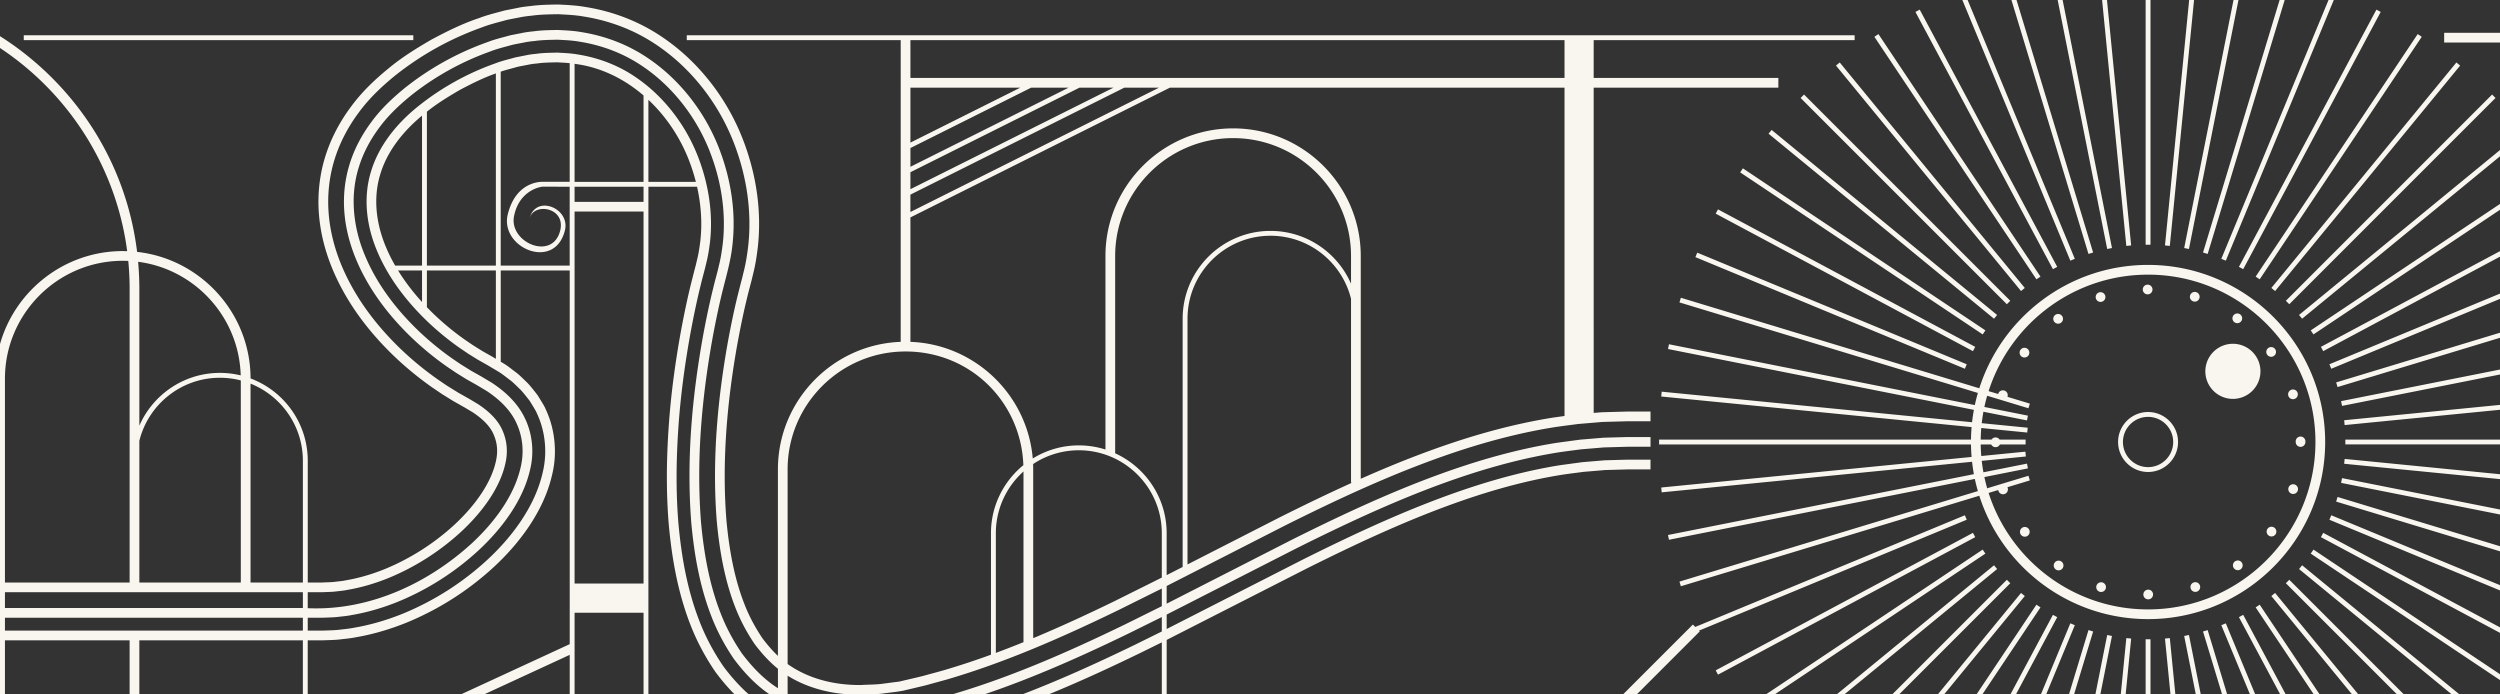 <svg xmlns="http://www.w3.org/2000/svg" viewBox="0 0 1800 500" xmlns:v="https://vecta.io/nano"><rect x="0" y="0" width="1800" height="500" fill="#333333" stroke="none"/><path d="M1513.87 419.4c-1.84-.59-3.81.41-4.4 2.25-.6 1.84.41 3.82 2.25 4.41.36.12.72.17 1.08.17a3.51 3.51 0 0 0 3.33-2.42 3.51 3.51 0 0 0-2.26-4.41zm32.74-79.57c11.91 0 21.59-9.69 21.59-21.59s-9.69-21.59-21.59-21.59-21.59 9.69-21.59 21.59 9.69 21.59 21.59 21.59zm0-39.68c9.98 0 18.09 8.12 18.09 18.09s-8.12 18.09-18.09 18.09-18.09-8.12-18.09-18.09 8.12-18.09 18.09-18.09zm-34.21-82.77a3.46 3.46 0 0 0 1.09-.18c1.83-.6 2.84-2.58 2.23-4.41a3.5 3.5 0 0 0-4.41-2.24c-1.84.6-2.84 2.58-2.24 4.42.48 1.47 1.86 2.41 3.33 2.41zm33.89-5.44h.02c1.93 0 3.49-1.58 3.49-3.51a3.5 3.5 0 0 0-3.51-3.49 3.49 3.49 0 0 0-3.49 3.51c0 1.93 1.57 3.49 3.49 3.49zm32.87 5.07c.36.11.72.17 1.07.17a3.5 3.5 0 0 0 3.33-2.43c.59-1.84-.42-3.81-2.26-4.4s-3.81.42-4.4 2.26.42 3.81 2.26 4.4zm-368.94 205.1l214.88-65.18c16.42 51.46 64.68 88.83 121.51 88.83 70.31 0 127.51-57.2 127.51-127.52s-57.2-127.51-127.51-127.51c-56.83 0-105.09 37.37-121.51 88.83l-214.88-65.18-1.02 3.35 214.87 65.18a127.1 127.1 0 0 0-2.19 8.75l-220.23-43.8-.68 3.43 220.23 43.8c-.54 2.94-.98 5.91-1.31 8.92L1196.42 282l-.34 3.48 223.47 22.01a133.86 133.86 0 0 0-.44 9.01h-224.56v3.5h224.56c.04 3.03.19 6.03.44 9l-223.47 22.01.34 3.48 223.47-22.01c.34 3.01.77 5.98 1.31 8.92l-220.23 43.8.68 3.43 220.23-43.8a128.56 128.56 0 0 0 2.19 8.75l-214.87 65.18 1.02 3.35zm229.49-105.62c-.63-.93-1.7-1.54-2.9-1.54s-2.26.61-2.89 1.54h-7.8c.04-2.8.17-5.57.4-8.32l33.09 3.26.34-3.48-33.09-3.26c.31-2.78.71-5.52 1.21-8.24l31.36 6.24.68-3.43-31.36-6.24c.58-2.73 1.26-5.42 2.02-8.08l29.7 9.01 1.02-3.35-16.13-4.89s.03-.07.05-.11c.6-1.83-.42-3.81-2.26-4.4s-3.81.42-4.4 2.26c-.02.08-.03.15-.05.23l-6.9-2.09c15.55-48.58 61.13-83.86 114.81-83.86 66.45 0 120.51 54.06 120.51 120.51s-54.06 120.52-120.51 120.52c-53.68 0-99.26-35.28-114.81-83.86l6.94-2.11c.03.22.07.44.14.65a3.5 3.5 0 0 0 3.33 2.42c.36 0 .72-.06 1.08-.18 1.84-.6 2.84-2.57 2.25-4.41-.06-.17-.14-.32-.21-.48l16.16-4.9-1.02-3.35-29.7 9.01a114.9 114.9 0 0 1-2.02-8.08l31.36-6.24-.68-3.43-31.36 6.24c-.5-2.72-.9-5.47-1.21-8.24l31.76-3.13-.34-3.48-31.76 3.13c-.23-2.75-.36-5.52-.4-8.32h7.56c.57 1.16 1.75 1.96 3.12 1.96h0c1.38 0 2.56-.8 3.13-1.96h18.51v-3.5h-18.74zm41.49-124.34l-99-185.21-3.09 1.65 99 185.21 3.09-1.65zm-12.05 7.02L1352.47 24.55l-2.91 1.95 116.68 174.62 2.91-1.95zm15.1 205.16a3.5 3.5 0 0 0-4.89.77c-1.14 1.57-.79 3.76.78 4.89.62.45 1.33.67 2.05.67 1.08 0 2.15-.5 2.83-1.44a3.5 3.5 0 0 0-.77-4.89zm-26.4-197L1324.62 44.99l-2.71 2.22 133.23 162.34 2.71-2.22zm121.7 212.01a3.5 3.5 0 0 0-2.25 4.41 3.51 3.51 0 0 0 3.33 2.42c.36 0 .72-.06 1.08-.17a3.51 3.51 0 0 0 2.25-4.42c-.6-1.83-2.58-2.84-4.41-2.24zm-97.69-186.28c.71 0 1.44-.22 2.06-.67a3.5 3.5 0 0 0 .76-4.89c-1.14-1.57-3.33-1.9-4.89-.76a3.5 3.5 0 0 0-.76 4.89 3.49 3.49 0 0 0 2.83 1.43zm125.83 54.14a19.84 19.84 0 0 0 0-39.68 19.84 19.84 0 0 0 0 39.68zm69.48 87.02L1800 425.1v-3.79l-121.49-50.32-1.34 3.23zm-221.36 5.87a3.5 3.5 0 0 0-.76 4.89c.68.94 1.75 1.44 2.83 1.44a3.46 3.46 0 0 0 2.06-.68 3.5 3.5 0 0 0 .76-4.89 3.5 3.5 0 0 0-4.89-.76zm3.87-129.02c-1.56-1.14-3.75-.79-4.89.78h0c-1.14 1.56-.79 3.75.78 4.89.62.44 1.34.66 2.05.66a3.52 3.52 0 0 0 2.84-1.44h0c1.13-1.57.78-3.76-.79-4.89zM1296.44 70.54l148.5 148.5 2.47-2.47-148.5-148.5-2.47 2.47zm312.38 161.49c.62.45 1.33.66 2.04.66 1.09 0 2.16-.5 2.84-1.45 1.14-1.56.78-3.75-.78-4.89-1.57-1.13-3.76-.78-4.89.79s-.78 3.76.79 4.89zm-62.1 192.51a3.5 3.5 0 0 0-3.5 3.5c0 1.93 1.57 3.5 3.5 3.5h0c1.93 0 3.49-1.57 3.49-3.51a3.49 3.49 0 0 0-3.5-3.49zm-358.34-86.58v-7h-16.89l-16.11.45-16.09 1.35-16.05 2.18c-21.37 3.43-42.55 8.9-63.4 15.71-41.74 13.66-82.15 32.42-122.16 52.41L840 452.88v-10.39l93.53-47.74c40.18-20.06 80.96-39.03 123.43-52.93 21.22-6.92 42.86-12.53 64.81-16.05 5.49-.86 11.01-1.49 16.51-2.24l16.58-1.39 16.63-.47h16.89v-7h-16.89l-17.02.48-16.96 1.42-16.86 2.28c-22.39 3.6-44.38 9.3-65.87 16.31-43.02 14.09-84.08 33.2-124.39 53.32l-90.4 46.17v-12.73l85.33-43.6c40.51-20.22 82.02-39.57 125.94-53.96 21.94-7.16 44.5-13.02 67.6-16.73 5.78-.9 11.61-1.57 17.41-2.36l17.56-1.47 17.65-.49h16.89v-7h-16.89l-18.04.5-5.99.48V63.11h132.97v-7h-132.97V28.88h187.89v-3.5H494.47v3.5H648.5v217.25c-48.7 1.83-87.83 41.74-88.4 90.75h0v135.37c-3.98-3.78-7.63-8.03-11.05-12.55-5.17-7.67-9.74-16.06-13.27-25.27-7.15-18.39-10.85-39.07-12.77-60.04-3.35-42.23.49-86.11 8.29-128.89 2.01-10.69 4.19-21.36 6.8-31.85.61-2.64 1.31-5.23 1.99-7.83l1.02-3.9 1.13-4.68c1.63-6.37 2.62-12.84 3.39-19.3 2.87-25.94-1.12-51.99-10.14-75.96-9.01-24.01-23.79-46.01-43.37-63.42-9.8-8.66-20.8-16.19-32.79-21.89-11.99-5.68-24.85-9.61-37.93-11.66-6.54-1.16-13.12-1.45-19.7-1.77-6.54.13-13.11.19-19.53 1.09-3.23.32-6.45.7-9.59 1.39l-9.46 1.87c-6.12 1.72-12.39 3.16-18.24 5.45-12.02 3.99-23.14 9.55-34.02 15.34-10.63 6.16-21.16 12.62-30.98 20.74-9.81 8.02-19.29 16.94-27.21 27.75-7.96 10.69-14.56 22.96-18.61 36.26-4.09 13.28-5.53 27.44-4.43 41.09 1.07 13.67 4.54 26.8 9.51 38.91 10.02 24.27 25.52 44.67 43.22 61.97 8.89 8.65 18.43 16.53 28.52 23.64l7.67 5.19 7.88 4.88 8.09 4.56 5.76 3.44c7.14 4.69 12.61 10.1 15.07 15.87 2.51 5.73 3.45 12.1 1.62 19.76-1.67 7.55-5.49 15.69-10.69 23.4-5.2 7.73-11.72 15.1-18.96 21.83-14.54 13.44-31.94 24.56-50.31 32.08-9.2 3.71-18.65 6.5-28.04 8.09-2.35.51-4.69.7-7.02.96-2.35.35-4.65.41-6.95.48l-3.54.14h-9.88v-88.44h0c-.32-26.79-17.38-49.61-41.18-58.5v-.87h0c-.54-46.73-36.15-85.19-81.68-90.25-5.81-47.33-27.06-91.1-61.31-125.35C25.92 44.52 13.38 34.5 0 26.04v8.51c49.06 32.52 83.58 85.28 91.57 146.28l-3.09-.06c-42.05 0-77.59 28.38-88.48 66.99v252.25h3.56v-38.96h89.77v38.96h7v-38.96h117.73v38.96h3.5v-38.96h9.88l4.91-.16c3.32-.1 6.65-.24 9.88-.68 3.26-.36 6.54-.68 9.7-1.33 12.81-2.18 25.06-5.86 36.74-10.57 23.3-9.57 44.45-23.07 62.99-40.15 9.23-8.59 17.8-18.15 25.17-29.1 7.32-10.95 13.6-23.37 16.83-37.83 3.45-14.23 2.31-31.5-4.6-46.22-.74-1.91-1.79-3.59-2.81-5.31l-3.13-5.1c-2.36-3.03-4.75-6.19-7.35-8.92-2.69-2.53-5.33-5.35-8.17-7.51-2.86-2.11-5.69-4.47-8.63-6.27l-2.43-1.45v-65.72h49.66v269.05l-78.44 36.23h16.7l61.74-28.52v28.52h3.5v-58.84h49.66v58.84h3.5V134.43h35.01c2.9 12.88 3.83 26.15 2.37 39.04-.58 4.7-1.27 9.39-2.45 13.93l-.83 3.53-1.12 4.27-2.17 8.53c-2.83 11.37-5.16 22.76-7.31 34.2-4.16 22.88-7.31 45.94-8.9 69.27-1.6 23.33-1.92 46.9.07 70.71 2.2 23.78 6.31 47.94 15.45 71.61 4.55 11.82 10.65 23.38 18.16 34.33 4.18 5.63 8.78 11.08 13.82 16.15h10.21c-6.88-6.08-12.94-12.97-18.33-20.21-7.11-10.39-12.96-21.43-17.34-32.81-8.81-22.78-12.84-46.35-15-69.66-1.96-23.35-1.64-46.59-.06-69.62 1.57-23.04 4.69-45.86 8.81-68.5 2.12-11.31 4.43-22.58 7.22-33.8.65-2.81 1.4-5.61 2.14-8.41l1.1-4.2.88-3.73c1.26-4.85 2-9.84 2.61-14.83 2.26-20.07-.9-40.84-8.07-59.92-7.15-19.15-18.96-36.48-33.95-49.8-7.52-6.64-15.82-12.33-24.79-16.58-8.98-4.24-18.53-7.15-28.34-8.69-4.89-.9-9.89-1.06-14.88-1.35-5.02.15-10.04.13-15.07.87-2.51.24-5.03.52-7.52 1.09l-7.5 1.47c-4.94 1.44-9.95 2.51-14.79 4.44-19.43 6.84-38.56 17.46-54.65 30.33-16.15 12.8-28.93 28.92-34.44 47.16-5.68 18.17-3.69 38.21 4 56.76 7.64 18.61 20.32 35.67 35.32 50.28 7.52 7.32 15.67 14.05 24.28 20.12l6.54 4.43 6.71 4.16 6.87 3.87 8.24 4.91c2.76 1.69 5.36 3.88 8.02 5.83 2.64 2.01 5.03 4.59 7.51 6.91 2.37 2.5 4.52 5.36 6.69 8.11l2.81 4.6c.92 1.54 1.88 3.06 2.53 4.77 6.18 13.2 7.28 28.64 4.11 41.77-2.97 13.3-8.83 25-15.8 35.4-7.01 10.41-15.23 19.6-24.13 27.87a203.8 203.8 0 0 1-60.85 38.8c-11.27 4.54-23.04 8.07-35.28 10.15-3.02.62-6.14.92-9.25 1.27-3.09.42-6.24.55-9.39.64l-4.68.15h-9.88v-9.29c4.7 0 9.3.11 14.25-.14 2.93-.09 5.85-.2 8.74-.6 2.9-.32 5.81-.59 8.65-1.18 11.47-1.95 22.62-5.28 33.33-9.6 21.37-8.77 41.05-21.33 58.03-37 8.46-7.86 16.21-16.56 22.74-26.25 6.49-9.68 11.8-20.43 14.43-32.18 2.82-11.66 1.76-24.67-3.44-35.87-5.11-11.35-14.39-19.93-24.21-26.37l-7.57-4.52-7.2-4.05-7.02-4.36c-2.31-1.49-4.56-3.09-6.85-4.63-9.01-6.35-17.53-13.39-25.42-21.07-15.72-15.34-29.16-33.29-37.44-53.42-8.33-20-10.71-42.51-4.29-62.99 3.11-10.22 8.22-19.82 14.66-28.48 6.37-8.75 14.38-16.29 22.83-23.2a199.4 199.4 0 0 1 57.42-31.88c5.11-2.03 10.47-3.2 15.72-4.71 2.66-.59 5.35-1.05 8.03-1.58 2.67-.6 5.37-.91 8.08-1.17 5.4-.78 10.83-.78 16.26-.93 5.41.3 10.84.49 16.17 1.47 10.68 1.68 21.12 4.86 30.91 9.49 9.79 4.64 18.81 10.83 26.94 18.01 16.22 14.42 28.83 33.01 36.47 53.45 7.67 20.4 11.05 42.58 8.63 64.23-.66 5.39-1.46 10.78-2.82 16.03-1.13 5.22-2.88 10.91-4.13 16.37-2.74 11.02-5.02 22.13-7.11 33.28-8.09 44.58-12.21 90.12-8.62 135.65 2.1 22.68 6.04 45.48 14.41 67.08 4.15 10.8 9.65 21.13 16.24 30.79 7.01 9.37 15.1 18.09 24.79 24.9.34.24.7.46 1.04.69h13.75l-.88-.44v-13.06c13.07 8.14 28.51 12.51 44.77 13.5h12.8c3.49-.12 6.98-.21 10.45-.6 5.14-.78 10.2-1.14 15.4-2.18l15.7-3.72 15.82-4.36c42.09-12.35 82.82-30.27 122.96-49.75l31.52-15.67v12.71l-26.56 13.17c-40.4 19.59-81.63 37.77-124.64 50.41h23.17c35.94-12.14 70.58-27.65 104.52-44.11l23.5-11.64v10.39l-19.44 9.6c-26.46 12.83-53.42 25.13-81.2 35.76h19c22.24-9.1 43.93-19.12 65.27-29.46l16.38-8.07v37.53h3.5v-39.29l100.8-51.39c39.89-19.92 80.02-38.54 121.21-52.02 20.57-6.71 41.4-12.09 62.33-15.45 5.23-.82 10.47-1.41 15.71-2.13l15.72-1.32 15.72-.44h16.89zM173.32 270.29c-4.81-1.18-9.83-1.81-15-1.81-25.91 0-48.23 15.67-57.99 38.02V205.33h-.02c-.07-5.65-.36-11.27-.86-16.84 40.87 5.31 72.69 39.77 73.86 81.79zm.06 3.62v145.5h-73.05V317.39c6.44-26.04 29.99-45.4 57.99-45.4 5.2 0 10.25.67 15.06 1.93zM3.56 272.68c0-46.82 38.09-84.91 84.91-84.91 1.3 0 2.6.04 3.89.1.64 6.61.97 13.3.97 20.08v211.46H3.56V272.68zm214.51 181.36H3.56v-9.29h214.51v9.29zm0-16.29H3.56V426.4h214.51v11.35zm0-18.34h-37.68V276.22c22.05 8.8 37.68 30.35 37.68 55.5v87.69zM466.85 71.87c13.01 12.19 23.34 27.76 29.73 44.92 1.74 4.62 3.22 9.35 4.44 14.14h-34.17V71.87zm-53.16-25.95l1.27.21c17.94 2.48 34.52 10.68 48.39 22.61v62.19h-49.66V45.92zm0 88.51h49.66v10.9h-49.66v-10.9zm0 17.9h49.66v267.83h-49.66V152.33zM360.53 51.61c4.02-1.41 8.11-2.32 12.15-3.51 2.37-.52 4.74-.91 7.1-1.39 2.37-.55 4.74-.81 7.1-1.03 4.75-.71 9.45-.66 14.16-.82 3.05.19 6.11.31 9.14.61v85.45h-18.9c-.19-.02-19.52-1.48-25.67 23.38-5.96 24.1 33.8 41.22 41.13 11.57 3.97-16.05-21.08-26.09-25.39-8.67 2.87-11.61 26.14-7.97 21.99 8.79-5.47 22.14-36.92 8.63-33.24-10.3 2.76-14.2 12.79-20.1 20.25-21.27h0l19.82.01v56.79h-49.66V51.61zm-56.66 165.86c-6.51-7.14-12.35-14.77-17.27-22.75h17.27v22.75zm0-26.25h-19.36c-2.61-4.54-4.91-9.17-6.85-13.89-7.21-17.45-8.91-35.63-3.79-52.06 4.74-15.72 15.62-30.09 29.99-42v107.95zm53.16 67.13l-2.8-1.67-6.62-3.73-6.47-4.02c-2.14-1.38-4.21-2.86-6.32-4.27-8.32-5.86-16.18-12.37-23.43-19.42a191.89 191.89 0 0 1-4.02-4.05v-26.47h49.66v63.63zm0-67.13h-49.66V80.42c7.21-5.82 15.45-10.85 23.74-15.69 8.5-4.48 17.08-8.81 25.92-11.86v138.34zM560.09 495.5c-.97-.62-1.93-1.25-2.87-1.91-8.99-6.32-16.53-14.45-23.12-23.24-6.2-9.11-11.45-18.9-15.42-29.27-8.03-20.71-11.9-42.92-13.95-65.14-3.52-44.62.52-89.7 8.53-133.78 2.07-11.02 4.32-22.01 7.03-32.88 2.66-10.75 5.98-21.86 7.11-33.31 2.55-22.83-1-46.08-9.04-67.47-8.02-21.43-21.23-40.96-38.38-56.21-8.59-7.59-18.16-14.14-28.56-19.08-10.4-4.92-21.5-8.3-32.84-10.09-5.67-1.03-11.41-1.24-17.15-1.55-5.73.14-11.48.16-17.16.97-2.85.28-5.7.61-8.5 1.23l-8.42 1.66c-5.49 1.57-11.09 2.81-16.41 4.91-21.53 7.64-41.65 18.8-59.52 33.04-8.82 7.22-17.24 15.14-24.04 24.46-6.86 9.22-12.38 19.55-15.75 30.63-3.4 11.06-4.6 22.78-3.69 34.28.9 11.52 3.84 22.79 8.19 33.4 8.76 21.27 22.76 39.9 39.03 55.78 8.17 7.95 16.97 15.22 26.27 21.78l7.07 4.78 7.26 4.51 7.44 4.19 7.07 4.22c9.08 5.96 17.31 13.66 21.69 23.47 4.45 9.69 5.48 20.86 2.94 31.42-2.36 10.6-7.26 20.62-13.39 29.76-6.16 9.15-13.58 17.48-21.7 25.03-31.94 29.22-74.34 48.8-118.24 46.8V426.4h9.88l3.77-.14c2.48-.07 4.95-.15 7.45-.51 2.49-.29 4.98-.49 7.47-1.03 9.97-1.69 19.89-4.63 29.51-8.51 19.2-7.86 37.23-19.38 52.44-33.43 7.58-7.04 14.44-14.77 20.01-23.05 5.55-8.25 9.79-17.11 11.72-25.83 2.1-8.76 1.13-16.97-2.12-24.21-3.19-7.32-9.71-13.59-17.59-18.77l-6.27-3.74-7.84-4.42-7.64-4.74c-2.52-1.62-4.96-3.35-7.44-5.03-9.79-6.9-19.05-14.55-27.66-22.93-17.16-16.77-32.07-36.49-41.62-59.61-4.72-11.54-7.99-23.95-9-36.81-1.03-12.83.32-26.06 4.14-38.49 3.79-12.45 9.97-23.98 17.52-34.11 7.49-10.24 16.57-18.78 26.01-26.49 19.11-15.19 39.91-26.72 62.9-34.92 5.65-2.21 11.66-3.58 17.54-5.24 3-.67 6.04-1.2 9.07-1.79 3.01-.66 6.09-1.03 9.18-1.33 6.14-.87 12.39-.91 18.63-1.04 6.25.32 12.52.57 18.72 1.68 12.41 1.95 24.61 5.67 35.99 11.06 11.38 5.41 21.84 12.57 31.18 20.82 18.65 16.58 32.83 37.64 41.47 60.67 8.65 22.99 12.47 47.97 9.72 72.72-.74 6.17-1.68 12.34-3.24 18.4l-1.08 4.49-1.04 3.96-2.02 7.95c-2.65 10.63-4.86 21.42-6.89 32.24-7.88 43.28-11.8 87.62-8.38 130.76 1.97 21.44 5.73 42.71 13.22 61.98 3.7 9.65 8.53 18.58 14.09 26.8 4.99 6.6 10.47 12.7 16.76 17.76v13.97zM922.2 372.07l-67.19 34.33V229.48c0-32.94 26.8-59.74 59.74-59.74 28 0 51.55 19.37 57.99 45.41v132.41h.7c-17.35 7.84-34.4 16.11-51.24 24.52zM655.5 28.88h470.96v27.23H655.5V28.88zm0 34.23h79.12l-79.12 39.56V63.11zm0 43.48l86.95-43.48h26.98l-113.92 56.97v-13.49zm0 17.4l121.75-60.88h24.45l-146.2 73.1v-12.22zm0 16.14l154.02-77.02h24.99l-179.02 89.52v-12.5zm58.01 331.24c-11.08 4.04-22.23 7.75-33.46 11.05-5.18 1.51-10.4 2.85-15.59 4.29-5.16 1.32-10.21 2.4-15.32 3.63-1.29.35-2.53.54-3.74.66l-3.67.46-7.33.97c-4.89.55-9.84.47-14.76.79-19.54.08-37.52-4.7-51.85-14.62-.24-.17-.47-.36-.71-.53v-140.1c0-46.82 38.09-84.91 84.91-84.91s83.22 36.45 84.83 81.86c-14.04 11.46-23.09 28.81-23.32 48.25v88.2zm23.4-9.02c-6.61 2.68-13.24 5.27-19.9 7.74v-86.16c0-17.64 7.69-33.52 19.9-44.47v122.89zM655.5 246.13v-89.59l186.84-93.43h284.12v236.4l-8.7 1.23c-23.54 3.78-46.45 9.73-68.67 16.98-23.81 7.8-46.85 17.02-69.35 27.01V183.25h0c-.59-50.18-41.59-90.82-91.9-90.82s-91.32 40.64-91.91 90.82v140.41a63.02 63.02 0 0 0-19.17-2.98 62.8 62.8 0 0 0-33.18 9.44c-3.89-45.88-41.63-82.24-88.08-83.99zm180.99 169.73l-34.57 17.23c-19.21 9.32-38.53 18.26-58.01 26.39V336.89h0a83.94 83.94 0 0 0-.08-2.76 59.37 59.37 0 0 1 32.93-9.93c32.94 0 59.74 26.8 59.74 59.74v31.93zm3.5-32.69c-.3-25.22-15.44-46.92-37.07-56.79V184.35c0-46.82 38.09-84.91 84.91-84.91s84.91 38.09 84.91 84.91v19.92c-9.76-22.36-32.08-38.02-57.99-38.02-34.62 0-62.83 27.96-63.24 62.49v179.47l-11.52 5.88v-30.15h0v-.76h0zm810.95-95.75c.36 0 .73-.06 1.1-.18a3.5 3.5 0 0 0 2.23-4.41c-.61-1.84-2.58-2.84-4.42-2.24-1.84.61-2.84 2.58-2.23 4.42.48 1.48 1.85 2.41 3.32 2.41zm-13.41 92.5a3.49 3.49 0 0 0-4.88.77c-1.14 1.57-.8 3.76.77 4.89.62.45 1.34.67 2.05.67 1.09 0 2.15-.5 2.84-1.44 1.13-1.56.79-3.75-.78-4.89zm-2.3-123.03a3.49 3.49 0 0 0 2.07-.68 3.5 3.5 0 0 0 .75-4.89 3.5 3.5 0 0 0-4.89-.75 3.49 3.49 0 0 0-.75 4.89c.68.93 1.74 1.43 2.82 1.43zm17.68 60.93h0v.22.2c0 1.93 1.56 3.5 3.49 3.5s3.5-1.57 3.5-3.5v-.44c0-1.93-1.58-3.49-3.51-3.49s-3.49 1.58-3.49 3.51zm-43.76 86.39h0a3.5 3.5 0 0 0-.76 4.89c.68.94 1.75 1.44 2.83 1.44a3.54 3.54 0 0 0 2.06-.67 3.5 3.5 0 0 0 .76-4.89c-1.13-1.56-3.32-1.9-4.88-.77zm43.01-55.38c-1.84-.6-3.82.41-4.41 2.25a3.5 3.5 0 0 0 2.24 4.41c.36.12.73.17 1.09.17 1.47 0 2.84-.94 3.32-2.42a3.5 3.5 0 0 0-2.24-4.41zm18.9 37.91L1800 455.66v-3.97l-127.29-68.04-1.65 3.09zm-397.7-290.48l162.34 133.23 2.22-2.71-162.34-133.23-2.22 2.71zm381.94 313.45L1765.33 500h5.52l-113.32-93-2.22 2.71zm-9.49 10.21l80.08 80.08h4.95l-82.55-82.56-2.47 2.47zm-229.76-45.7l-1.34-3.23-194.03 80.37.08.2-1.89-1.89-50.33 50.33h9.9l45.38-45.39-.55-.55 192.77-79.85zm265.98-13.07L1800 396.94v-3.66l-116.96-35.48-1.02 3.35zM1544.86 500h3.5v-39.72h-3.5V500zm142.94-166.09l112.2 11.05v-3.52l-111.86-11.02-.34 3.48zM1572.61 457.9l8.38 42.1h3.57l-8.51-42.79-3.43.68zm51.46-20.58l41.88 62.68h4.21l-43.18-64.63-2.91 1.95zm-37.9 17.36l13.75 45.32h3.66l-14.06-46.34-3.35 1.02zm-27.38 5.09l3.96 40.23h3.52l-4-40.57-3.48.34zm40.56-9.63L1620 500h3.79l-21.21-51.2-3.23 1.34zm12.68-5.8l29.75 55.66h3.97l-30.63-57.31-3.09 1.65zm73.55-96.67L1800 370.43v-3.57l-113.73-22.62-.68 3.43zm-151.15-170.96L1517.03 0h-3.52l17.44 177.06 3.48-.34zm-13.81 1.88L1485.09 0h-3.57l35.66 179.27 3.43-.68zm168.03 141.4H1800v-3.5h-111.35v3.5zm-181.6-138.18L1451.9 0h-3.66l55.46 182.83 3.35-1.02zM297.58 25.38H17.11v3.5h280.47v-3.5zm1196.29 160.96L1416.69 0h-3.79l77.74 187.68 3.23-1.34zm95.65-3.51L1644.98 0h-3.66l-55.15 181.81 3.35 1.02zm13.07 4.85L1680.33 0h-3.79l-77.19 186.34 3.23 1.34zM1759.8 23.63v7h40.2v-7h-40.2zM1548.36 0h-3.5v176.2h3.5V0zm31.35 0h-3.52l-17.4 176.71 3.48.34L1579.71 0zm-3.67 179.27L1611.7 0h-3.57l-35.52 178.59 3.43.68zm87.7 219.34L1800 489.65v-4.21l-134.31-89.74-1.95 2.91zm1.95-157.83L1800 151.04v-4.21l-136.26 91.04 1.95 2.91zM1526.95 500h3.52l3.96-40.23-3.48-.34-4 40.57zm151.56-234.5L1800 215.18v-3.79l-122.83 50.88 1.34 3.23zm-5.8-12.67L1800 184.79v-3.97l-128.94 68.92 1.65 3.09zm121.6-184.76l-148.5 148.5 2.47 2.47 148.5-148.5-2.47-2.47zm-158.94 139.26l2.71 2.22 133.23-162.34-2.71-2.22-133.23 162.34zm50.9 84.92L1800 269.63v-3.57l-114.42 22.76.68 3.43zM1235.3 153.83l185.21 99 1.65-3.09-185.21-99-1.65 3.09zm-14.61 31.31l194.03 80.37 1.34-3.23-194.03-80.37-1.34 3.23zm32.23-61.03l174.62 116.68 1.95-2.91-174.62-116.68-1.94 2.91zm435.22 181.95L1800 295.04v-3.52l-112.2 11.05.34 3.48zm-61.16-104.95l116.68-174.62-2.91-1.95-116.68 174.62 2.91 1.95zm56.06 77.58L1800 243.21v-3.66l-117.97 35.79 1.02 3.35zm-25.52-49.21L1800 112.55v-4.53l-144.7 118.75 2.22 2.71zm-202.37 197.45L1395.19 500h4.53l58.14-70.85-2.71-2.22zm11.09 8.44L1423.06 500h4.21l41.88-62.68-2.91-1.95zm24.4 13.43l-21.21 51.2h3.79l20.65-49.86-3.23-1.34zm-12.53-6.11L1447.48 500h3.97l29.75-55.66-3.09-1.65zm11.54 57.31h3.66l13.75-45.32-3.35-1.02-14.06 46.34zm19.02 0h3.57l8.37-42.1-3.43-.68-8.51 42.79zm126.7-70.85l58.14 70.85h4.53l-59.97-73.07-2.71 2.22zm-214.85-45.49l-185.21 99 1.65 3.09 185.21-99-1.65-3.09zm194.59-189.86l99-185.21-3.09-1.65-99 185.21 3.09 1.65zM1435.7 407l-113.32 93h5.52l110.03-90.29-2.22-2.71zm9.24 10.44L1362.38 500h4.95l80.08-80.08-2.47-2.47zm-17.41-21.74L1271.43 500h6.3l151.74-101.39-1.95-2.91z" fill="#f9f6f0"/></svg>